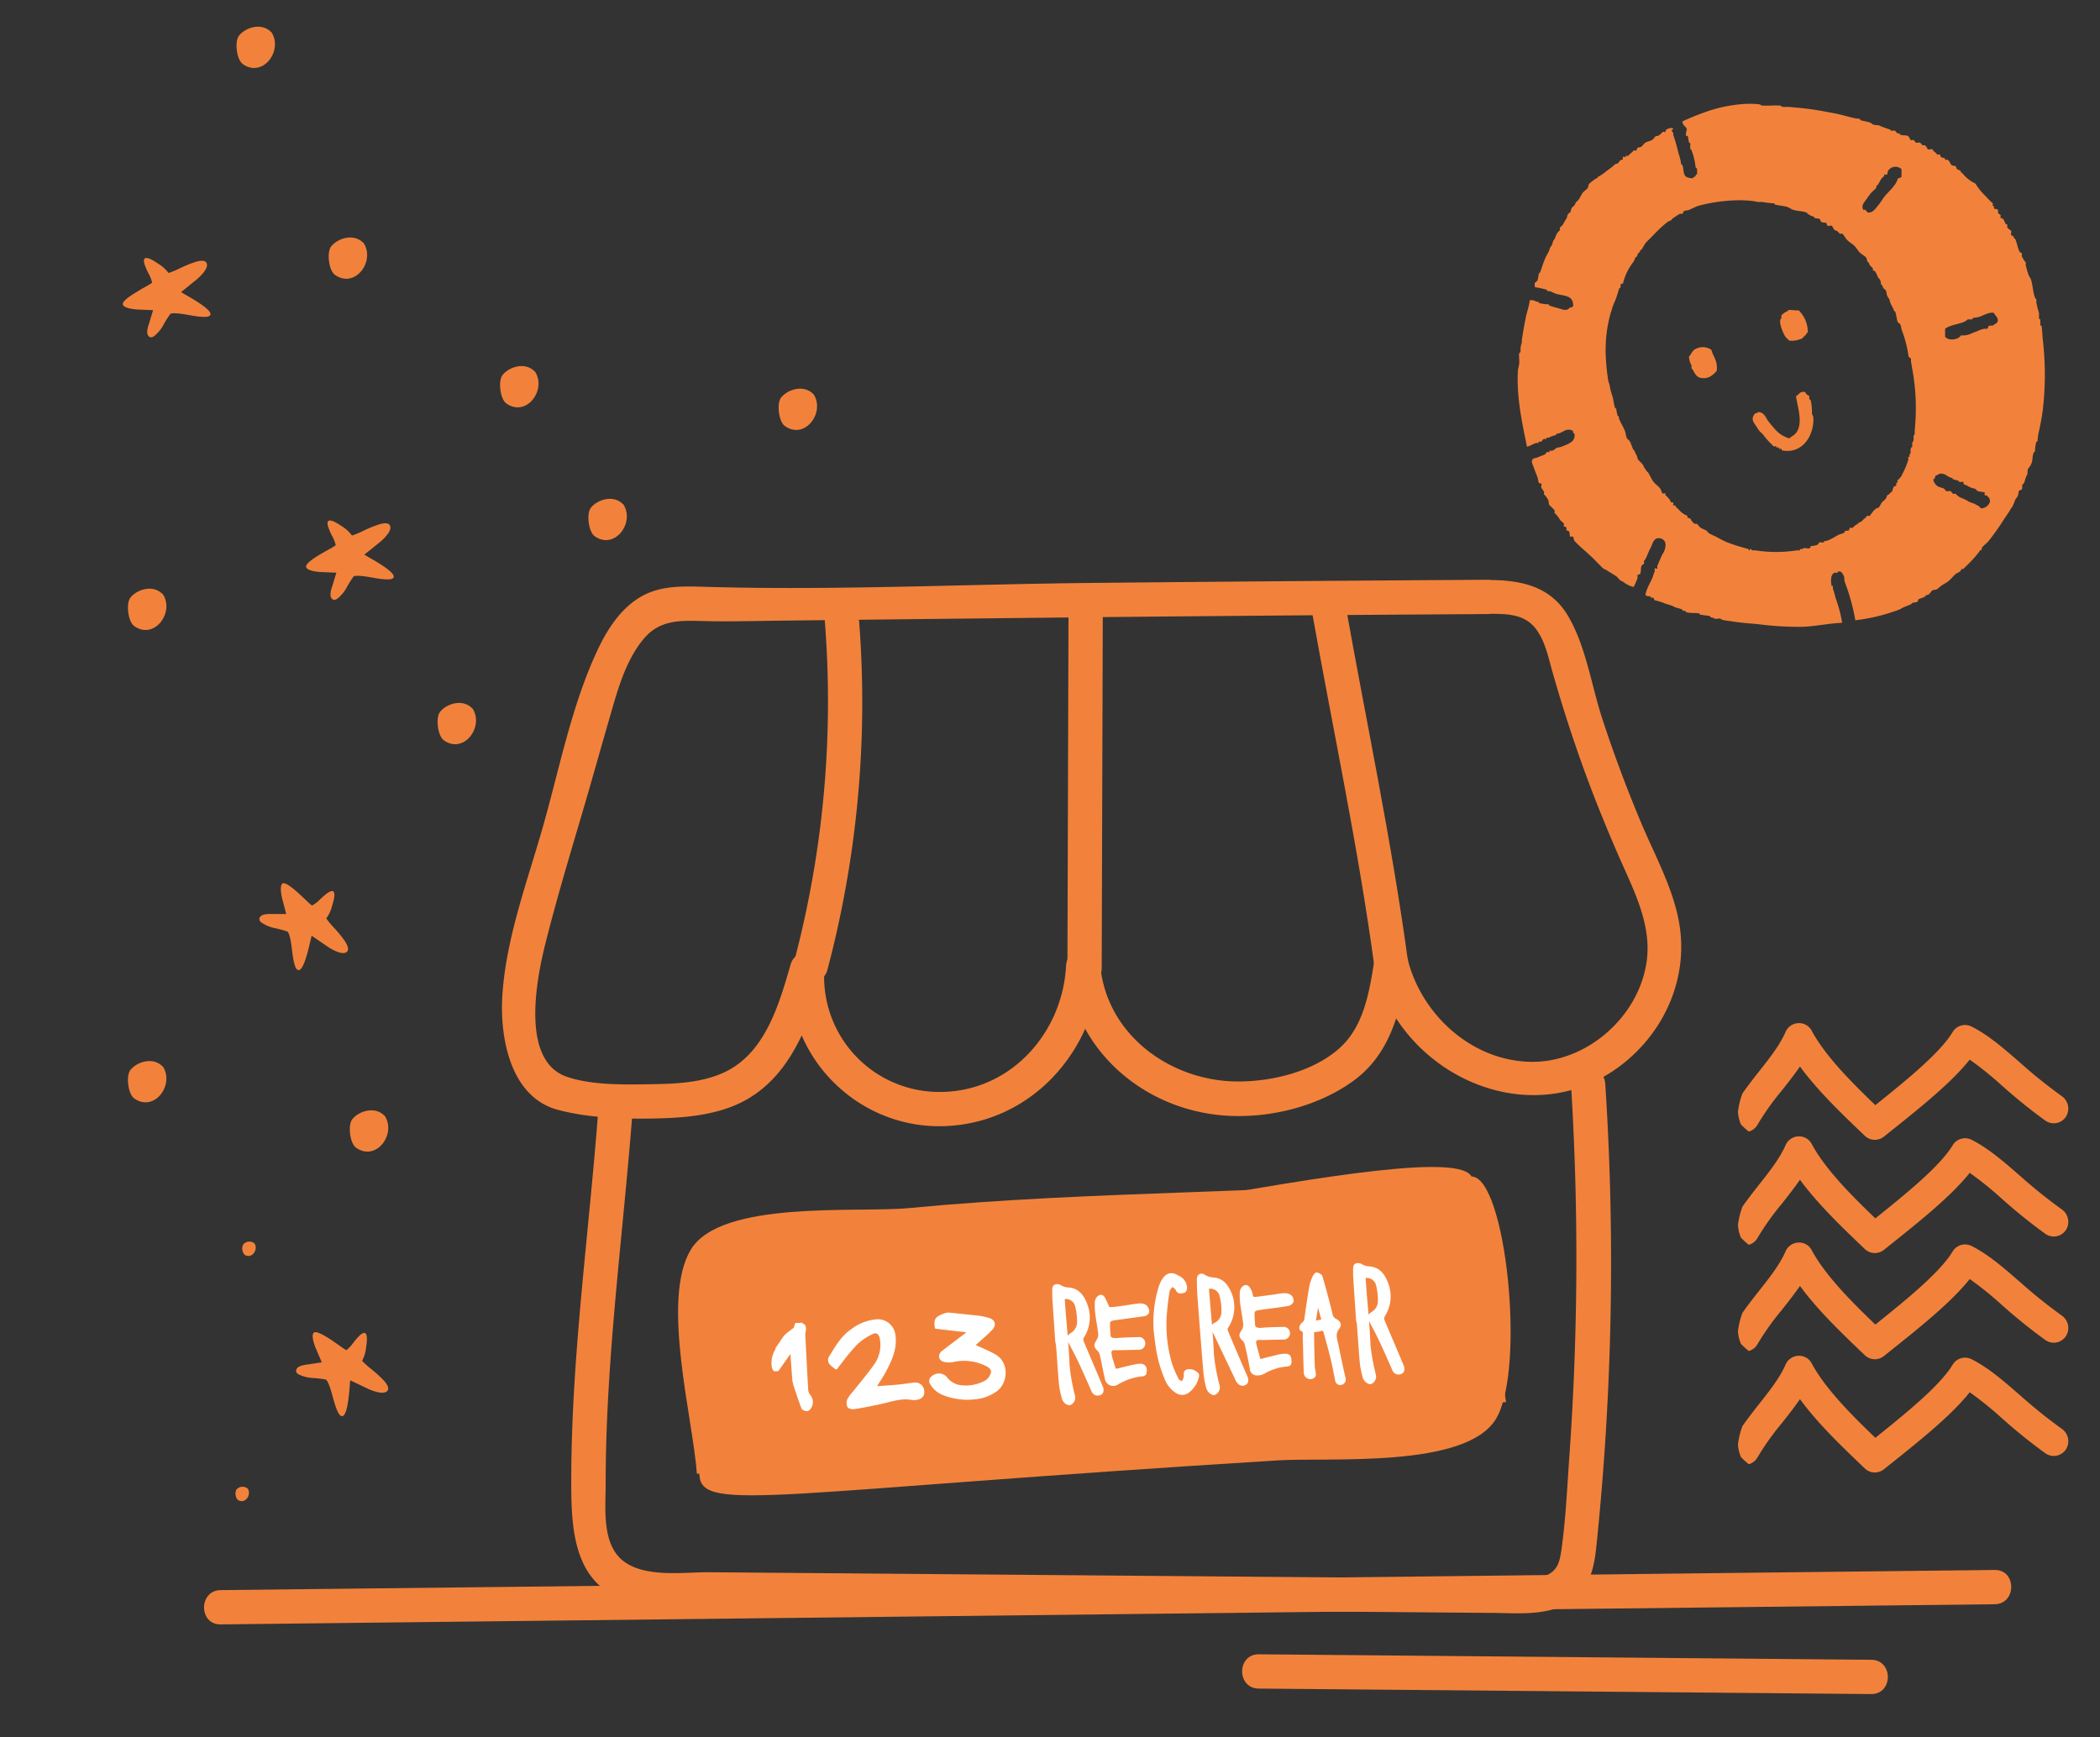 <svg xmlns="http://www.w3.org/2000/svg" viewBox="0 0 459.36 380"><rect x="0" y="0" width="459.36" height="380" fill="#333333" stroke="none"/><defs><style>.cls-1{isolation:isolate;}.cls-2,.cls-4,.cls-5{fill:#f2823b;}.cls-3{fill:#fff;stroke:#fff;stroke-linecap:round;stroke-linejoin:round;stroke-width:0.5px;}.cls-4{mix-blend-mode:multiply;}.cls-5{fill-rule:evenodd;}</style></defs><title>123 RECREAR Website 020519</title><g class="cls-1"><g id="Capa_1" data-name="Capa 1"><path class="cls-2" d="M152.44,322.4l177-15.69-7.6-49.35c-40.77,3.87-82.26,3-123,6.92-11.34,1.08-41.2-1.84-47.75,9.12S151.57,310.27,152.44,322.4Z"/><path class="cls-2" d="M321.87,257.37c-5.19-9.83-113.46,18-172.47,23.23,2.77,18,.84,24.28,3.62,42.3.67,8,17.15,3.33,126.49-3.43,11.37-.7,41.2,1.84,47.75-9.12S329.35,257.37,321.87,257.37Z"/><path class="cls-3" d="M207.37,287.37c2.32.24,4.64.47,7,.74a12.9,12.9,0,0,1,1.85.43c1.16.32,1.52,1.23.69,2.14-1.06,1.15-2.29,2.14-3.45,3.2l-.48.44c.94.42,1.79.78,2.61,1.17.66.31,1.33.62,2,1,3.05,1.76,2.52,6,.38,7.61a9.3,9.3,0,0,1-4.62,1.75,14.12,14.12,0,0,1-6.89-.86,5.28,5.28,0,0,1-2.73-2.26,1,1,0,0,1,.26-1.48,2.08,2.08,0,0,1,2.9.1,4.68,4.68,0,0,0,3.36,1.93,9,9,0,0,0,5.5-1.13,3.27,3.27,0,0,0,1.24-1.76c.23-.9-.54-1.5-1.28-1.82a10.91,10.91,0,0,0-7-.91,4.49,4.49,0,0,1-2.24,0c-1-.29-1.06-1.3-.25-1.94,1.61-1.25,3.24-2.47,4.86-3.71.25-.19.5-.4.9-.74l-7.24-.84c-.27-1.81,0-2.21,2.09-2.95Z"/><path class="cls-3" d="M174.93,289.64c1.2.74.92,2,1,3.07.21,3.83.39,7.66.62,11.49a2.5,2.5,0,0,0,.53,1.16,2.19,2.19,0,0,1,.19,2.45c-.15.28-.46.62-.71.64s-.88-.17-1-.41c-.62-1.6-1.15-3.24-1.7-4.87-.12-.37-.19-.76-.29-1.14L173,294.2a8.46,8.46,0,0,1,.14-1c.31-1.19.64-2.37,1-3.55Z"/><path class="cls-3" d="M182.9,299.32a6.74,6.74,0,0,1-1.31-1.12,1.32,1.32,0,0,1-.12-1.16c1.38-2.2,2.62-4.53,4.86-6.05a10.23,10.23,0,0,1,5.42-2.13,3.6,3.6,0,0,1,3.86,3.17c.43,2.77-.63,5.2-1.85,7.56-.72,1.38-1.61,2.67-2.38,3.92,1.63-.11,3.31-.21,5-.36,1.2-.11,2.39-.33,3.59-.45a1.69,1.69,0,0,1,1.95,1.79c.06.86-.54,1.42-1.61,1.52a3,3,0,0,1-.8,0c-2.58-.48-4.94.52-7.38,1-1.76.37-3.53.74-5.31,1-.4.07-1.09-.08-1.23-.35a1.9,1.9,0,0,1,0-1.5,9.29,9.29,0,0,1,1.26-1.67c1.56-2,3.23-3.93,4.66-6a7.51,7.51,0,0,0,1.19-5.66c-.2-1.14-.9-1.71-1.9-1.23a13.5,13.5,0,0,0-3.44,2.3,44.34,44.34,0,0,0-3.35,4Z"/><path class="cls-3" d="M169.4,299.71a5.49,5.49,0,0,0,.72,0l4.69-6.68c.63-.9,1.61-1.69,1.12-3l-.67-.45c-1,.73-2,1.46-2.95,2.2a8.47,8.47,0,0,0-.7.67l-1.7,2.5a2,2,0,0,1-.19.55,5.36,5.36,0,0,0-.65,3.46A1.51,1.51,0,0,0,169.4,299.71Z"/><path class="cls-3" d="M265.37,304.93a2,2,0,0,1-1.3-1.5,19.16,19.16,0,0,1-.56-2.94q-.72-8.62-1.35-17.24c-.08-1.13-.08-2.26-.11-3.39,0-.83.63-1.27,1.32-.81a4.36,4.36,0,0,0,2.24.67,3.72,3.72,0,0,1,2.76,1.77,7.89,7.89,0,0,1,.1,8.77c-.35.49-.11.83,0,1.2q2,4.78,4.08,9.55c.42,1,.32,1.54-.35,1.81s-1.35-.2-1.71-1c-1.57-3.34-3.16-6.67-4.75-10a6.3,6.3,0,0,1-.44-1,.92.92,0,0,1,.5-1.22,2.85,2.85,0,0,0,1.62-2.61,12,12,0,0,0-.38-3.43,2.33,2.33,0,0,0-2.83-1.84c0,.68.09,1.37.14,2.05.32,4.16.78,8.31.93,12.47A43.47,43.47,0,0,0,266.5,303a1.55,1.55,0,0,1-.82,1.91Z"/><path class="cls-3" d="M230.42,283.68c0-.51,0-1,0-1.53,0-.31.11-.77.31-.86a1.25,1.25,0,0,1,1.06,0,4.14,4.14,0,0,0,2.1.62c2,.21,3,1.65,3.66,3.34a7.82,7.82,0,0,1-.73,7.3,1.44,1.44,0,0,0,.06,1.11c1.38,3.31,2.82,6.6,4.19,9.92a1.36,1.36,0,0,1-.08,1.1,1.2,1.2,0,0,1-2-.42c-.92-2.09-1.83-4.18-2.8-6.25-.68-1.46-1.47-2.88-2.19-4.32-.57-1.16-.49-1.32.56-2a3,3,0,0,0,1.29-2.44,13.51,13.51,0,0,0-.39-3.43,2.33,2.33,0,0,0-2.82-1.84c.06.81.11,1.63.17,2.44.31,4.05.75,8.1.89,12.16a43.1,43.1,0,0,0,1.17,6.65,1.55,1.55,0,0,1-.82,1.91l-.31,0a1.9,1.9,0,0,1-1.26-1.42,18.79,18.79,0,0,1-.58-2.85c-.25-2.73-.41-5.47-.62-8.21,0-.43-.14-.85-.21-1.28Z"/><path class="cls-3" d="M296.23,279.07c0-.51,0-1,0-1.53,0-.31.11-.77.31-.86a1.25,1.25,0,0,1,1.06,0,4.14,4.14,0,0,0,2.1.62c2,.21,3,1.65,3.66,3.34a7.82,7.82,0,0,1-.73,7.3,1.44,1.44,0,0,0,.06,1.11c1.38,3.31,2.82,6.6,4.19,9.92a1.36,1.36,0,0,1-.08,1.1,1.2,1.2,0,0,1-2-.42c-.92-2.09-1.83-4.18-2.8-6.25-.68-1.46-1.47-2.88-2.19-4.32-.57-1.16-.49-1.32.56-2a3,3,0,0,0,1.29-2.44,13.51,13.51,0,0,0-.39-3.43,2.33,2.33,0,0,0-2.82-1.84c.06.81.11,1.63.17,2.44.31,4.05.75,8.1.89,12.16a43.1,43.1,0,0,0,1.17,6.65,1.55,1.55,0,0,1-.82,1.91l-.31,0a1.9,1.9,0,0,1-1.26-1.42,18.79,18.79,0,0,1-.58-2.85c-.25-2.73-.41-5.47-.62-8.21,0-.43-.14-.85-.21-1.28Z"/><path class="cls-3" d="M287.2,291.2c0,2.5.07,5,.14,7.47,0,.66.21,1.32.26,2a.73.73,0,0,1-.3.57,1.19,1.19,0,0,1-1.86-1c-.11-2.62-.14-5.24-.23-7.87,0-.52.23-1.12-.52-1.45-.39-.17-.24-1,.29-1.39a1.51,1.51,0,0,0,.62-1.22c.33-2.33.66-4.67,1.07-7a9.21,9.21,0,0,1,.75-2.09c.12-.26.48-.65.62-.61.39.11.94.35,1,.66.78,2.68,1.5,5.38,2.17,8.09a1.67,1.67,0,0,0,.84,1.32c1.06.56,1.26,1.12.59,2-.88,1.21-.36,2.36-.12,3.52.49,2.44,1,4.87,1.57,7.31a.94.94,0,0,1-.79,1.21.86.86,0,0,1-1-.78c-.32-1.59-.6-3.18-1-4.76-.46-1.92-1-3.82-1.52-5.72a.64.64,0,0,0-.9-.54C288.39,291.09,287.88,291.12,287.2,291.2Zm1.19-5.77h-.23l-.61,3.78,1.79-.38Z"/><path class="cls-3" d="M275.52,297.6l4-1a8,8,0,0,1,1.14-.19c1.26-.12,1.56.19,1.6,1.43,0,.58-.15.79-.76.85a11.7,11.7,0,0,0-5,1.57,2.83,2.83,0,0,1-1.58.37,1.26,1.26,0,0,1-1.28-1.18c-.29-1.8-.7-3.58-1.11-5.36a2,2,0,0,0-.52-.95c-.81-.76-.82-1.11-.22-2a2.49,2.49,0,0,0,.41-1.49c-.16-1.56-.49-3.1-.69-4.65a14.91,14.91,0,0,1-.06-2.38,1.54,1.54,0,0,1,.34-.83c.45-.57,1-.57,1.38,0a3.4,3.4,0,0,1,.6,1.39c.08.7.41.85,1,.77l3.6-.47c.84-.11,1.68-.3,2.52-.33a2.21,2.21,0,0,1,1.36.35,1.43,1.43,0,0,1,.47,1.16,1.3,1.3,0,0,1-.9.77c-1.62.29-3.26.47-4.89.7a20.87,20.87,0,0,0-2.21.35.89.89,0,0,0-.54.64,28.36,28.36,0,0,0,.13,2.85c.05.62.81.83,1.67.75,1.68-.15,3.36-.18,5-.2a1.15,1.15,0,0,1-.27,2.28c-1.34,0-2.68.05-4,.08-.39,0-.77,0-1.16,0-.86,0-1.11.24-1,1.08C274.83,295.2,275.2,296.36,275.52,297.6Z"/><path class="cls-3" d="M242.49,286.2c.59,0,1.36-.06,2.11-.16,1.48-.19,2.95-.46,4.43-.63a2.45,2.45,0,0,1,1.47.23,1.68,1.68,0,0,1,.64,1.18c0,.55-.48.81-1,.88l-4.74.65c-.76.11-1.54.18-2.28.36a.9.9,0,0,0-.56.63,27.88,27.88,0,0,0,.14,2.93c.05.57.83.76,1.64.69,1.68-.14,3.36-.18,5-.21a1.15,1.15,0,0,1-.25,2.28c-1.31,0-2.62.06-3.94.08-.41,0-.82,0-1.24,0-.89,0-1.13.25-1,1.15s.56,2,.84,3c.12.43.36.45.76.35,1.47-.36,2.94-.76,4.43-1,1.34-.22,1.93.55,1.57,1.86a.67.67,0,0,1-.48.35,13,13,0,0,0-5.58,1.82,1.61,1.61,0,0,1-2.52-1.06c-.4-1.75-.72-3.52-1.12-5.28a2.16,2.16,0,0,0-.57-1c-.76-.74-.76-1.09-.18-2a2.49,2.49,0,0,0,.42-1.49c-.15-1.51-.48-3-.66-4.5a16.24,16.24,0,0,1-.08-2.53,1.59,1.59,0,0,1,.39-.89c.45-.53,1-.53,1.32.06A19.43,19.43,0,0,1,242.49,286.2Z"/><path class="cls-3" d="M252.59,290.91a26.38,26.38,0,0,1,1.09-9.29,7.27,7.27,0,0,1,.65-1.48c.85-1.47,1.89-1.76,3.35-.87a2.83,2.83,0,0,1,1.73,2.37c0,.5-.12.92-.69,1s-1,.16-1.27-.48c-.19-.4-.65-.66-1-1-.29.42-.78.81-.85,1.26a54.67,54.67,0,0,0-.66,5.8,30.15,30.15,0,0,0,1.15,10,22.47,22.47,0,0,0,1.53,3.59c.16.31.67.45,1,.67a4.36,4.36,0,0,0,.57-1.26c.06-.59-.24-1.26.68-1.44a2.35,2.35,0,0,1,2.15.9.75.75,0,0,1,0,.43,5.71,5.71,0,0,1-2.09,3.32,2.16,2.16,0,0,1-2.59.07,6.09,6.09,0,0,1-2.42-3.1,28,28,0,0,1-1.92-7.19C252.83,293.12,252.72,292,252.59,290.91Z"/><path class="cls-2" d="M451,312.56a110.76,110.76,0,0,1-9-7.22c-3.62-3.15-7-6.12-10.73-8a3.17,3.17,0,0,0-4.15,1.21c-2.79,4.63-10.47,10.8-16.08,15.32l-.82.66c-5.06-4.86-10.9-10.67-13.91-16.25a3.11,3.11,0,0,0-2.95-1.69,3.2,3.2,0,0,0-2.79,1.94c-1.25,2.88-3.5,5.73-5.88,8.74-1.19,1.51-2.39,3.06-3.52,4.66a16.35,16.35,0,0,0-1,4.06,8.14,8.14,0,0,0,.66,2.78,18.87,18.87,0,0,0,1.71,1.54,3.18,3.18,0,0,0,1.91-1.51,57.06,57.06,0,0,1,5.28-7.43c1.36-1.72,2.74-3.47,4-5.29,3.87,5.28,9.08,10.27,13.46,14.46l.72.69a3.16,3.16,0,0,0,4.21.16l3-2.39c5.36-4.31,11.83-9.52,15.74-14.43a75.41,75.41,0,0,1,7.09,5.72,117.72,117.72,0,0,0,9.48,7.64,3.19,3.19,0,0,0,4.46-.84A3.32,3.32,0,0,0,451,312.56Z"/><path class="cls-2" d="M451,287.79a110.76,110.76,0,0,1-9-7.22c-3.62-3.15-7-6.12-10.73-8a3.17,3.17,0,0,0-4.15,1.21c-2.79,4.63-10.47,10.8-16.08,15.32l-.82.66c-5.06-4.86-10.9-10.67-13.91-16.25a3.11,3.11,0,0,0-2.95-1.69,3.2,3.2,0,0,0-2.79,1.94c-1.25,2.88-3.5,5.73-5.88,8.74-1.19,1.51-2.39,3.06-3.52,4.66a16.35,16.35,0,0,0-1,4.06,8.14,8.14,0,0,0,.66,2.78,18.87,18.87,0,0,0,1.71,1.54,3.18,3.18,0,0,0,1.91-1.51,57.06,57.06,0,0,1,5.28-7.43c1.36-1.72,2.74-3.47,4-5.29,3.87,5.28,9.08,10.27,13.46,14.46l.72.69a3.16,3.16,0,0,0,4.21.16l3-2.39c5.36-4.31,11.83-9.52,15.74-14.43a75.41,75.41,0,0,1,7.09,5.72,117.72,117.72,0,0,0,9.48,7.64,3.19,3.19,0,0,0,4.46-.84A3.32,3.32,0,0,0,451,287.79Z"/><path class="cls-2" d="M451,264.56a110.76,110.76,0,0,1-9-7.22c-3.62-3.15-7-6.12-10.73-8a3.17,3.17,0,0,0-4.15,1.21c-2.79,4.63-10.47,10.8-16.08,15.32l-.82.66c-5.06-4.86-10.9-10.67-13.91-16.25a3.11,3.11,0,0,0-2.95-1.69,3.2,3.2,0,0,0-2.79,1.94c-1.25,2.88-3.5,5.73-5.88,8.74-1.19,1.51-2.39,3.06-3.52,4.66a16.35,16.35,0,0,0-1,4.06,8.14,8.14,0,0,0,.66,2.78,18.87,18.87,0,0,0,1.71,1.54,3.18,3.18,0,0,0,1.91-1.51,57.06,57.06,0,0,1,5.28-7.43c1.36-1.72,2.74-3.47,4-5.29,3.87,5.28,9.08,10.27,13.46,14.46l.72.69a3.16,3.16,0,0,0,4.21.16l3-2.39c5.36-4.31,11.83-9.52,15.74-14.43a75.41,75.41,0,0,1,7.09,5.72,117.72,117.72,0,0,0,9.48,7.64,3.19,3.19,0,0,0,4.46-.84A3.32,3.32,0,0,0,451,264.56Z"/><path class="cls-2" d="M451,239.79a110.76,110.76,0,0,1-9-7.22c-3.62-3.15-7-6.12-10.73-8a3.17,3.17,0,0,0-4.15,1.21c-2.79,4.63-10.47,10.8-16.08,15.32l-.82.66c-5.06-4.86-10.9-10.67-13.91-16.25a3.11,3.11,0,0,0-2.95-1.69,3.2,3.2,0,0,0-2.79,1.94c-1.25,2.88-3.5,5.73-5.88,8.74-1.19,1.51-2.39,3.06-3.52,4.66a16.35,16.35,0,0,0-1,4.06,8.14,8.14,0,0,0,.66,2.78,18.87,18.87,0,0,0,1.71,1.54,3.18,3.18,0,0,0,1.91-1.51,57.06,57.06,0,0,1,5.28-7.43c1.36-1.72,2.74-3.47,4-5.29,3.87,5.28,9.08,10.27,13.46,14.46l.72.69a3.16,3.16,0,0,0,4.21.16l3-2.39c5.36-4.31,11.83-9.52,15.74-14.43a75.41,75.41,0,0,1,7.09,5.72,117.72,117.72,0,0,0,9.48,7.64,3.19,3.19,0,0,0,4.46-.84A3.32,3.32,0,0,0,451,239.79Z"/><path class="cls-2" d="M130.89,242.58c-2,26.76-5.81,53.36-5.93,80.24-.05,11.17.1,24.25,13.13,27.61,6.36,1.64,13.4,1,19.9,1l24,.2,95.86.8,47.93.4c5.22,0,11,.67,15.94-1.49,5.38-2.36,6.83-7.14,7.42-12.58a600.13,600.13,0,0,0,2-101.65c-.3-4.79-7.8-4.83-7.5,0a614.62,614.62,0,0,1-.35,81.45c-.48,6.71-.78,13.54-1.7,20.2-.44,3.18-.94,5.23-4.3,6.2-2.94.85-6.56.42-9.57.39L283.81,345l-85.88-.71L155,343.94c-5.37,0-13.18,1.11-18-2-5.48-3.47-4.52-11.68-4.52-17.28,0-27.52,3.86-54.74,5.93-82.13.36-4.81-7.14-4.79-7.5,0Z"/><path class="cls-2" d="M325.53,134.28c4,0,8-.06,10.55,3.45,1.89,2.57,2.58,5.94,3.44,9q3.17,11.2,7.15,22.14c2.46,6.71,5.17,13.33,8.06,19.87,3,6.72,6.48,13.83,5.49,21.39-1.6,12.24-13.19,22.47-25.58,22.15-12.81-.32-23.71-10.35-26.73-22.46-.85-3.4-6.62-3.75-7.23,0-1.11,6.84-2.22,14.6-7.67,19.47-5.81,5.2-14.93,7.37-22.55,7.29-14.5-.16-28.35-10.22-29.77-25.27-.45-4.76-7.24-4.89-7.5,0-.77,14.53-11.89,27.16-26.86,27.55a25.19,25.19,0,0,1-26-26.92c.27-4.31-6.22-5-7.37-1-2.54,8.76-5.55,19.45-14.53,23.64-4.92,2.3-10.62,2.52-16,2.6-5.76.09-12.9.26-18.42-1.62-10.23-3.49-6.63-21.46-4.7-29.17,2.8-11.21,6.25-22.28,9.46-33.38,1.54-5.35,3.05-10.72,4.6-16.07,1.72-5.94,3.48-12.62,7.62-17.4,3.35-3.87,7.69-3.83,12.44-3.69,5.57.16,11.14,0,16.71-.07q36.34-.42,72.68-.8,41.32-.4,82.64-.65c4.82,0,4.83-7.53,0-7.5q-43.31.26-86.62.69c-28.16.28-56.54,1.68-84.68.85-4.35-.13-9-.29-13,1.66-4.9,2.37-8.11,7.23-10.37,12-5.81,12.29-8.47,26.46-12.22,39.49-3.39,11.77-7.89,23.91-8.68,36.21-.6,9.35,1.77,22.32,12.19,25.07,6.49,1.71,13.75,2,20.41,1.89,6.46-.1,13.42-.56,19.33-3.37,11-5.25,15.23-17.45,18.4-28.38l-7.37-1c-1.18,19,14.55,34.91,33.45,34.42,19.18-.5,33.37-16.39,34.36-35h-7.5c1.75,18.52,17.33,31.79,35.59,32.73,9.42.48,19.82-2.14,27.46-7.77,7.93-5.85,10.16-15.23,11.66-24.45h-7.23c5.92,23.73,35,36.72,54.86,20.44,9.12-7.47,13.92-19.14,11.73-30.81-1.39-7.42-5.18-14.27-8.1-21.17q-4.8-11.35-8.63-23.07c-2.39-7.29-3.56-15.78-7.46-22.45s-10.46-7.93-17.55-7.93C320.71,126.78,320.7,134.28,325.53,134.28Z"/><path class="cls-2" d="M286.87,133.18c4.64,26.19,10.26,52.21,13.81,78.59.56,4.14,7.93,3.2,7.37-1-3.59-26.71-9.24-53.06-13.94-79.58-.84-4.74-8.07-2.73-7.23,2Z"/><path class="cls-2" d="M233.73,133.27l-.24,78.53c0,4.83,7.49,4.83,7.5,0l.24-78.53c0-4.83-7.49-4.83-7.5,0Z"/><path class="cls-2" d="M180.44,136.12a222.14,222.14,0,0,1-6.67,74c-1.23,4.67,6,6.66,7.23,2a228.58,228.58,0,0,0,6.94-76c-.37-4.78-7.87-4.82-7.5,0Z"/><path class="cls-2" d="M48.26,355.35l299.38-3.41,88.68-1c4.82-.05,4.84-7.56,0-7.5l-299.38,3.41-88.68,1c-4.82.05-4.84,7.56,0,7.5Z"/><path class="cls-4" d="M69.81,121.4l1.35-.78,1.38-.77a8.69,8.69,0,0,0,.9-.58,7.81,7.81,0,0,0-.78-2,14.61,14.61,0,0,1-.87-2c-.22-.73-.19-1.17.08-1.33q.63-.37,2.74,1.08A8.12,8.12,0,0,1,77,117.15a19,19,0,0,0,2.58-1.08A27,27,0,0,1,83,114.69q1.84-.51,2.26.2.67,1.15-1.93,3.52l-3.63,2.92q.84.52,1.29.76,4.26,2.43,5,3.62c.23.39.18.68-.14.86q-.78.45-4.31-.2t-4.19-.27a24.11,24.11,0,0,0-1.42,2.23,8.09,8.09,0,0,1-2.2,2.69q-.84.49-1.27-.24t.26-2.66q.42-1.41.86-2.84L70,125.13q-2.6-.22-3-1T69.81,121.4Z"/><path class="cls-4" d="M29.68,64,31,63.19l1.38-.77a8.69,8.69,0,0,0,.9-.58,7.81,7.81,0,0,0-.78-2,14.61,14.61,0,0,1-.87-2c-.22-.73-.19-1.17.08-1.33q.63-.37,2.74,1.08a8.12,8.12,0,0,1,2.42,2.13,19,19,0,0,0,2.58-1.08,27,27,0,0,1,3.43-1.38q1.84-.51,2.26.2.67,1.15-1.93,3.52L39.61,63.9q.84.52,1.29.76,4.26,2.43,5,3.62c.23.39.18.68-.14.86q-.78.45-4.31-.2t-4.19-.27a24.11,24.11,0,0,0-1.42,2.23,8.09,8.09,0,0,1-2.2,2.69q-.84.49-1.27-.24t.26-2.66q.42-1.41.86-2.84L29.9,67.7q-2.6-.22-3-1T29.68,64Z"/><path class="cls-4" d="M65.15,195.26l1.14,1.06,1.15,1.09a8.69,8.69,0,0,0,.82.69A7.81,7.81,0,0,0,70,196.76a14.61,14.61,0,0,1,1.64-1.41q1-.63,1.29-.32.53.5-.23,2.94a8.12,8.12,0,0,1-1.33,2.94,19,19,0,0,0,1.79,2.15,27,27,0,0,1,2.32,2.87q1,1.61.47,2.21-.9,1-3.93-.82l-3.85-2.62q-.25,1-.35,1.45-1.08,4.79-2,5.79c-.31.33-.6.37-.87.11q-.66-.61-1.07-4.18t-1-4.08a24.11,24.11,0,0,0-2.55-.71,8.09,8.09,0,0,1-3.21-1.32q-.71-.66-.14-1.28t2.62-.53h3q-.43-1.72-.89-3.42-.55-2.55,0-3.19T65.15,195.26Z"/><path class="cls-2" d="M72.28,293l1.29.88,1.29.91a8.86,8.86,0,0,0,.91.57,7.87,7.87,0,0,0,1.49-1.58,14.59,14.59,0,0,1,1.41-1.63q.85-.76,1.23-.5.6.41.2,2.94a8.12,8.12,0,0,1-.89,3.1,18.84,18.84,0,0,0,2.08,1.87,27,27,0,0,1,2.72,2.5q1.25,1.44.79,2.12-.75,1.09-4-.23l-4.19-2q-.11,1-.13,1.49-.37,4.89-1.15,6-.38.56-.84.24-.74-.51-1.67-4t-1.55-3.9a24.24,24.24,0,0,0-2.63-.32,8.08,8.08,0,0,1-3.37-.83q-.8-.55-.33-1.25t2.51-.91l2.93-.45q-.68-1.64-1.38-3.25-.92-2.44-.43-3.16T72.28,293Z"/><path class="cls-2" d="M35.6,233.27c2.67,4-1.86,10.17-6.27,7-1.34-1-1.79-4.93-.82-6.18,1.38-1.79,4.95-3,7.09-.77"/><path class="cls-2" d="M59.35,7c2.67,4-1.85,10.17-6.27,7-1.34-1-1.79-4.93-.82-6.18,1.39-1.79,4.95-3,7.09-.77"/><path class="cls-2" d="M79.51,53.11c2.67,4-1.85,10.17-6.27,7-1.34-1-1.79-4.93-.82-6.18,1.38-1.79,4.95-3,7.09-.77"/><path class="cls-2" d="M55.66,272c.94,1.4-.65,3.57-2.2,2.45a2.11,2.11,0,0,1-.29-2.17,1.74,1.74,0,0,1,2.49-.27"/><path class="cls-2" d="M54.18,325.63c.94,1.4-.65,3.57-2.2,2.45a2.11,2.11,0,0,1-.29-2.17,1.74,1.74,0,0,1,2.49-.27"/><path class="cls-2" d="M84.13,244.05c2.67,4-1.85,10.17-6.27,7-1.34-1-1.79-4.93-.82-6.18,1.38-1.79,4.95-3,7.09-.77"/><path class="cls-5" d="M393.43,67.87c-.82.14-1.64-.2-2.31,0-.09,0,0,.27-.3.28a3.21,3.21,0,0,0-1.16.87c-.07.11.1.5,0,.58-.52.43-.22,1.7.3,2.89a6.06,6.06,0,0,0,.57,1.15,9,9,0,0,0,.87.87,5,5,0,0,0,2.31-.29c.62-.12.64-.39,1.16-.87.31-.07.19-.58.57-.58A6.61,6.61,0,0,0,393.43,67.87Z"/><path class="cls-5" d="M369.45,78a4.7,4.7,0,0,0,.58,2c0,.11-.09.52,0,.59.41.34.81,1.74,1.73,2,1.52.47,2.7-.23,3.75-1.45.29-2.21-.77-3.08-1.16-4.62a3.34,3.34,0,0,0-3.75,0C370,77,369.94,77.56,369.45,78Z"/><path class="cls-5" d="M392.85,86.65c.39,2.54,1.64,6.06,0,8.09-.45.55-.91.67-1.44,1.16a6.38,6.38,0,0,1-2.6-1.45,21,21,0,0,1-2-2.31c-.56-.64-.8-2-2.31-2,0,.28-.35.22-.58.29-1,1.23-.41,1.83.29,2.89.2.3.36.58.58.87s.67.64.87.87a16,16,0,0,0,1.73,2c.19.14.41.46.59.57s.49-.09.57,0,0,.27,0,.29.51-.09.58,0,0,.27,0,.29.51-.09.57,0,0,.29,0,.29c4,.87,6.64-2.35,6.94-6.06a5.68,5.68,0,0,0,0-1.16c-.06-.45-.26-.51-.29-.87a11.92,11.92,0,0,0-.28-2.89s-.24-.1-.3-.29.06-.41,0-.58c0,0-.87-.44-.86-.87C393.61,85.49,393.54,86.38,392.85,86.65Z"/><path class="cls-5" d="M373.79,24.25a31.55,31.55,0,0,1,6.93-1.44,19.8,19.8,0,0,1,4,0c.38,0,.4.26.87.29,1.32.07,2.47-.09,3.75,0,.3,0,.34.23.59.28a7.55,7.55,0,0,0,1.16,0c2,.16,3.54.3,5.48.58,1.66.24,3.59.62,4.91.87,1.74.32,3.85,1.09,5.2,1.15.28,0,.18.26.28.3,1,.33,2.19.36,2.6.86.2.24,1.27.24,1.45.29a18.57,18.57,0,0,0,2.31.87c.31,0,.16.24.29.29s.61-.08.87,0c.11,0,.43.51.57.58a1.06,1.06,0,0,0,.29,0c.29,0,.19.25.3.28.78.26,1.15.06,1.73.3.16.06.45.72.58.87s.47-.05.58,0c.31.14.35.46.58.58s.62-.1.86,0,.37.47.59.57c.05,0,.22,0,.28,0,.59,0,.6.7.87.87s.64-.09.87,0,.41.47.57.58a1.73,1.73,0,0,1,.58.58c.08.09.47-.07.58,0s.15.47.29.57.65.14.87.3c0,0,0,.24,0,.29s.47-.07.58,0c.42.29.62,1,.86,1.16s.64.1.87.28.15.45.28.58.86.28.87.58.13.13.28.28a8.08,8.08,0,0,0,2.89,2.31A13.51,13.51,0,0,0,434.44,43a11.05,11.05,0,0,0,1.45,1.45c.09.07-.07.47,0,.57s.25,0,.28,0-.07.47,0,.58.63.1.87.29c.07.06,0,.47,0,.58.14.36.3.35.57.57.1.08-.08.48,0,.59s.47.13.58.29c.22.32.36.75.58,1.15,0,0,.25,0,.29,0s0,.47,0,.58c.22.54.75.62.86.86s-.12.65,0,.87.56.2.59.57.22.14.28.29c.38.76.51,1.77.87,2.6.15.36.3.36.58.57.09.07,0,.48,0,.59a7,7,0,0,0,.87,1.44c.07.06,0,.48,0,.58.18.66.35,1.35.58,2,.14.44.45.78.58,1.16.43,1.29.49,3.79,1.16,4.33.05,0,0,.49,0,.58a16.26,16.26,0,0,0,.57,2.31,8.52,8.52,0,0,1,0,1.16c0,.23.28.26.29.29a9.93,9.93,0,0,1,0,1.16c0,.22.29.27.29.29.16,1.08.16,2.12.29,3.18a66.64,66.64,0,0,1,0,15c-.19,1.64-.54,3.33-.87,4.91a10.29,10.29,0,0,0-.29,2c0,.26-.28.23-.28.29a8.67,8.67,0,0,0-.3,2c0,.28-.27.22-.29.3a7.61,7.61,0,0,0-.29,1.74,3.34,3.34,0,0,1-.86,1.73c-.26.26-.1,1.14-.29,1.45-.46.72-.45,1.69-.87,2s0,.57-.29,1.16c0,.11-.51.16-.58.29-.2.41-.13.85-.29,1.16s-.4.52-.58.86a13.83,13.83,0,0,1-.58,1.45,4.86,4.86,0,0,0-.58.87c-.2.32-.37.55-.57.86s-.37.55-.59.87a55.37,55.37,0,0,1-3.46,4.91c-.42.52-1,.89-1.45,1.44-.16.21.07.56-.29.59s-.14.11-.29.29a26.9,26.9,0,0,1-2,2.31c-.46.46-1,1-1.45,1.44-.19.18-.56-.07-.57.29s-1,.72-1.16.87c-.49.42-1,1.06-1.45,1.45s-1.22.8-1.74,1.15-.75.84-1.45.87c-.86,0-.88,1.12-1.73,1.16-.34,0-.13.2-.29.29a10.29,10.29,0,0,1-1.44.58c-.11,0-.16.51-.29.58-.41.2-.75.12-1.16.29-.08,0-.09.21-.29.29-.57.22-1.74.69-2,.86a3.07,3.07,0,0,1-.59.3,40.94,40.94,0,0,1-9.53,2.31,44.83,44.83,0,0,0-2.31-8.38c-.15-.42,0-.95-.28-1.45s-.45-.92-1.16-.86c0,.33-.46.32-.87.29-.93.63-.7,2-.58,2.88,0,0,.27,0,.29,0s0,.48,0,.59a19,19,0,0,1,.58,2,30.75,30.75,0,0,1,1.45,5.48c-2.82.12-5.53.71-8.38.87a68.2,68.2,0,0,1-10.11-.58c-1.94-.16-3.68-.3-5.49-.58-1.09-.18-2.23-.21-2.6-.58-.14-.15-.94.05-1.16,0-.37-.09-.4-.26-.87-.29-.25,0-.22-.27-.29-.29-.9-.22-1.37-.14-1.73-.29a1.43,1.43,0,0,0-.29,0c-.25,0-.24-.28-.29-.29-1-.21-2,0-2.89-.29,0,0-.14-.22-.29-.29a1.43,1.43,0,0,0-.29,0c-.31,0-.16-.23-.29-.28-.88-.38-1.4-.37-1.73-.59-.66-.41-2-.64-2.31-.86a12.76,12.76,0,0,0-2-.58c-.05,0-.24-.52-.3-.58s-.47.05-.57,0,0-.26,0-.29-.48,0-.58,0a2.53,2.53,0,0,1-.58-.29c.24-1.56,1.47-3.26,1.73-4.33.09-.37.23-.61.3-.86s-.08-.45,0-.59.5.09.57,0-.05-.45,0-.57c.27-.59.94-2.27,1.16-2.6.73-1.1,1.18-3.12-.58-3.46-1.39-.27-1.66,1.37-2,2-.62,1.12-1,2.56-1.45,2.89-.09.07,0,.47,0,.57-.12.27-.51.41-.58.59-.22.57-.07,1.23-.29,1.73,0,.1-.51.18-.57.29s0,.43,0,.59a11.82,11.82,0,0,1-.87,2,5.84,5.84,0,0,1-2.31-1.15c-.2-.13-.38-.16-.58-.29s-.61-.69-.86-.87c-.7-.48-1.92-1.2-2.31-1.45a5.8,5.8,0,0,1-.58-.29c-.34-.26-.53-.57-.87-.86s-.94-1-1.44-1.45c-1.29-1.27-3-2.6-4-3.76-.18-.21-.13-.66-.29-.87s-.51.1-.58,0c-.24-.31-.11-.81-.29-1.16,0-.07-.5-.22-.58-.28s.07-.47,0-.58-.48-.21-.57-.29.07-.47,0-.58c-.26-.33-.6-.48-.87-.87a6,6,0,0,0-1.15-1.44c-.09-.08.07-.47,0-.58a15.68,15.68,0,0,0-1.16-1.16c-.21-.45-.07-.82-.28-1.16a3.78,3.78,0,0,0-.87-1.16c-.09-.07.06-.47,0-.57-.18-.35-.39-.53-.57-.87s.13-.66,0-.87-.45,0-.59-.29-.12-.72-.28-1.16c-.28-.74-.67-1.69-.87-2.31-.14-.43-.47-.95-.29-1.44s.81-.43,1.16-.58,1-.4,1.44-.58.35-.3.58-.58c.07-.09.47.05.58,0s0-.26,0-.3.48,0,.58,0a2,2,0,0,0,.87-.57c0-.05,1.13-.28,1.15-.29,1.31-.57,3.22-1,2.89-2.89-.23-.07-.34-.24-.29-.58-1.55-.86-2.35.52-3.46.58-.3,0-.17.24-.29.28-.82.31-1.23.31-1.45.59-.07.08-.47-.05-.58,0s0,.25,0,.28-.47,0-.58,0c-.35.18-.35.3-.57.58-.07.09-.48,0-.59,0s0,.26,0,.3-.47,0-.57,0c-.74.29-1.39.67-2,.86-1-5-2.3-10.65-2-16.46,0-.57.24-1.16.29-1.73.07-.79-.09-1.56,0-2.31a.54.54,0,0,0,.29-.29,3.4,3.4,0,0,0,0-.58,4.91,4.91,0,0,1,.29-1.44c0-.18,0-.39,0-.58.26-1.68.53-3.26.87-4.91.26-1.31.74-2.53.86-3.75a1.88,1.88,0,0,1,1.45.29,1.43,1.43,0,0,0,.29,0c.26,0,.21.27.28.29a8,8,0,0,0,2,.29c.27,0,.2.26.28.29.62.18,1.33.42,2,.58s1.67.7,2.31,0c.27-.31,1.07-.09.87-.87-.11-2.06-2.2-1.82-3.75-2.31-.68-.22-.93-.54-1.73-.59-.28,0-.2-.26-.3-.29a24.14,24.14,0,0,0-2.6-.57c.06-.27-.08-.6,0-.87,0-.11.53-.43.58-.58a7,7,0,0,0,.28-1.45c.07-.22.26-.21.29-.28.41-1.07.7-2.16,1.16-3.18.27-.61.8-1.43.87-1.73.2-.8.32-.64.58-1.16.16-.34.14-.61.29-.87a3.41,3.41,0,0,0,.58-1.16,3,3,0,0,1,.86-1.16c.09-.07-.05-.47,0-.57s.47-.4.59-.58c.28-.45.57-1,.86-1.44.18-.3.14-.63.29-.87s.45-.39.58-.57.11-.62.29-.87.4-.32.58-.58.18-.39.29-.57.4-.35.58-.59c.36-.47.56-1,.86-1.45s.79-.67,1.16-1.15c.19-.25.13-.64.29-.87A8.37,8.37,0,0,1,349.23,39c.32,0,.14-.2.28-.29a10.3,10.3,0,0,0,1.74-1.15c.39-.32.77-.58,1.16-.87s.91-.85,1.16-.87c.57,0,.66-.84,1.15-.86s.11-.35.29-.59.47.08.58,0,0-.24,0-.29.48.07.58,0,.34-.41.58-.57a2.42,2.42,0,0,0,.58-.58c.07-.1.47.07.58,0s.16-.46.29-.58.58-.09.86-.29.53-.63.87-.86,1-.31,1.44-.58.53-.66.87-.87c0,0,.22,0,.28,0,.36,0,1-.7,1.16-.87s.48.08.58,0,.12-.49.29-.58c.34-.17,1.49-.59,1.44,0-.86.19.28.62,0,1.15a34.62,34.62,0,0,1,1.16,4.05,12.33,12.33,0,0,1,.58,2.31c0,.28.26.2.29.3.35,1.15.11,2.07.87,2.59a3.13,3.13,0,0,0,1.45.29c0-.38.56-.26.57-.57s.26-.2.29-.29a4,4,0,0,0,0-1.16c0-.18-.29-.32-.29-.29a16.1,16.1,0,0,0-.57-2.89c-.08-.3-.28-.7-.29-.87s-.27-.2-.29-.29a5.13,5.13,0,0,1,0-1.15c0-.28-.26-.21-.29-.29-.14-.52-.14-.9-.29-1.45,0,0-.27,0-.29,0-.36-.3.28-1.51,0-1.73-.34-.44-.83-.71-.87-1.45A56.48,56.48,0,0,1,373.79,24.25Zm33.79,21.67c.79-.22.59.57,1.16.58,1,0,1.51-.88,2-1.45s1-1.41,1.44-2c1-1.26,2.33-2.23,2.89-3.76,0-.54,1-.2.87-.86V37a1.93,1.93,0,0,0-2.89.29c-.19.2-.09.67-.29.87s-.49-.1-.58,0,0,.23,0,.29-.44.39-.58.57c-.3.39-.49.89-.86,1.45-.11.16-.28,0-.3.29,0,.05,0,.25,0,.29-.31.41-.83.8-1.15,1.16a10.71,10.71,0,0,0-.87,1.16C407.74,44.37,407.07,44.87,407.58,45.92ZM355,62.09c-.74-.2-.38.5-.58.87-.08.15-.27,0-.29.29a24.42,24.42,0,0,1-.86,2.6,13.94,13.94,0,0,0-.58,1.44c-.21.83-.33,1-.58,2a29.73,29.73,0,0,0-.87,8.38,47.78,47.78,0,0,0,.58,5.77,6.09,6.09,0,0,1,.29.87,11.89,11.89,0,0,0,.58,2.31c.31,1.05.25,1.52.58,2.6,0,0,.24.1.29.29a9,9,0,0,0,.29,1.45c0,.1.27,0,.28.29a1.37,1.37,0,0,0,0,.28c.39,1.05,1.21,2.22,1.45,3.18a4.65,4.65,0,0,0,.29,1.16c.11.22.44.39.57.57.25.34.57,1.38.87,2,.05.12.22,0,.28.28.13.53.56,1,.59,1.45s.83,1,1.15,1.44c.13.19.16.37.29.58s.37.55.58.87c.1.16.22.18.29.28.45.68.73,1.44,1.15,2s1,.91,1.45,1.44c.28.34.32.87.58,1.15.09.1.5-.09.58,0s0,.24,0,.29,1.13,1.06,1.16,1.45.39.1.57.3-.09.49,0,.57.56-.12.59.29c0,.12.48.46.57.57a5,5,0,0,0,2,1.45c-.21.62.36.39.58.59s.54,1.12,1.15,1.15c.06,0,.25,0,.29,0,.35.25.47.61.87.87s.82.37,1.16.58.39.44.58.57c.35.26,1.08.53,1.73.87a25.23,25.23,0,0,0,2.31,1.16,42.58,42.58,0,0,0,4.62,1.45c.09,0,0,.35.29.29.07,0,0-.35.3-.29,0,0,.13.25.28.29s.39,0,.58,0a29.24,29.24,0,0,0,9.24,0c.09,0,.52.07.58,0s0-.27,0-.29.51.09.57,0c.4-.49,1.36.18,1.74-.3,0,0,0-.28,0-.28.46-.12,1-.13,1.43-.29.3-.1.4-.51.59-.58s.62.1.86,0,0-.28.29-.29c.87,0,2.24-1,3.18-1.44.14-.07,1.14-.24,1.16-.59s.57-.14.87-.28c.15-.07.15-.5.28-.58s.51.09.58,0a3.69,3.69,0,0,1,1.16-.87c.16-.1,0-.27.29-.29s.66-.41.86-.58,0-.27.29-.28c.15,0,.42-.48.58-.59s.51.1.58,0,1.08-1.7,1.74-1.73c.32,0,.59-.8.86-1.15s.6-.53.87-.87.22-.84.58-.87a4.28,4.28,0,0,0,.58-.57c.12-.16.28,0,.28-.29a9.09,9.09,0,0,1,.3-.87c.09-.13.51-.17.58-.29s-.09-.51,0-.58.27,0,.28,0-.08-.51,0-.57A3.9,3.9,0,0,0,416,104a5.87,5.87,0,0,1,.28-.59,17.28,17.28,0,0,0,1.16-2.88c0-.1-.07-.52,0-.59s.28,0,.29,0-.08-.51,0-.57c.4-.33.05-.5.29-1.45,0-.07.28,0,.29-.29a3.85,3.85,0,0,1,0-.87c.28-.22.23-.39.29-.86,0-.09-.06-.53,0-.59.35-.28.17-.85.28-1.72a46.89,46.89,0,0,0-.28-11c-.18-1.27-.35-2.12-.58-3.46,0-.18,0-.4,0-.58-.09-.39-.55-.24-.58-.87A25.53,25.53,0,0,0,416,72.2c-.09-.26-.13-.77-.29-1.15s-.52-.43-.59-.59c-.28-.74-.28-1.6-.57-2.31-.05-.12-.28,0-.29-.28s-.75-1.37-.87-2-.29-.55-.58-1.16c-.14-.31-.11-.73-.29-1.16-.08-.18-.5-.42-.58-.57-.19-.39,0-.32-.29-.59s-.19-.47-.28-.86a2.05,2.05,0,0,0-.58-.86s-.49-1.43-.87-1.45-.14-.37-.29-.58-.46-.4-.58-.58-.16-.37-.29-.58-.24-.21-.29-.29-.12-.66-.29-.87c-.29-.37-1-.68-1.44-1.16s-.7-1-1.16-1.44-.94-.65-1.45-1.15-.75-1.12-1.15-1.45c-.1-.09-.5.09-.59,0a1.87,1.87,0,0,0-.57-.59c-.35-.22-.34,0-.58-.28s-.4-.79-.58-.87-.64.12-.87,0-.18-.53-.28-.58c-.35-.16-.85-.06-1.16-.29-.12-.09-.18-.51-.29-.57-.38-.22-.76-.08-1.16-.29-.15-.09,0-.28-.29-.29a3.91,3.91,0,0,1-1.16-.58,3,3,0,0,1-.29-.29c-.85-.33-1.94-.29-2.89-.58-.44-.14-.79-.43-1.15-.58-.78-.3-1.83-.32-2.89-.58-.07,0,0-.28-.28-.28-.93-.05-1.53-.14-2.6-.3-.28,0-.59.06-.87,0-3.79-.82-9.57-.12-13,.87-.55.16-1.44.64-2,.87-.42.16-.74.09-1.16.29-.13.06-.18.53-.29.58s-.43-.09-.58,0a14.74,14.74,0,0,0-1.74,1.16c-.16.12.05.27-.28.28a3.18,3.18,0,0,0-.58.29A18.09,18.09,0,0,0,363.09,50c-.47.45-.94.92-1.45,1.45s-1,1-1.44,1.44-.76,1.2-1.16,1.74c-.12.16-.27-.05-.29.29s-.56.45-.57.87-.56.45-.59.86-.56.91-.86,1.45A11.75,11.75,0,0,0,355,62.09Zm70.48,9.82v1.74c.71,1,2.91.69,3.47-.29a4.24,4.24,0,0,0,2-.29c.27-.11.82-.36,1.45-.57a6.35,6.35,0,0,1,1.73-.59,2.13,2.13,0,0,0,.58,0c.14-.05.18-.53.29-.57.57-.26.78.07,1.15-.29.11-.11.78-.34.87-.87,0-.88-.62-1.12-.87-1.74-1-.24-2.33.59-3.18.87-.45.15-1,.14-1.45.29-.1,0,0,.27-.28.29a3.91,3.91,0,0,0-.87,0C429.6,70.87,426.82,70.87,425.49,71.91Zm-2.6,32.93a2.21,2.21,0,0,0,.86,1.45c.41.34,1,.34,1.45.58.13.07.48.55.58.58.25.08.62-.11.87,0s.41.49.58.57.51-.09.58,0a2.82,2.82,0,0,0,1.16.87,9.16,9.16,0,0,1,1.73.86c.44.23,1,.32,1.44.58s.78.34,1.16.87a2.06,2.06,0,0,0,2-1.45c0-.54-.18-1-.57-1.15.09-.35-.47-.14-.58-.3s.08-.53,0-.57c-.26-.14-1-.11-1.45-.29s-.5-.56-.87-.58a4,4,0,0,1-1.45-.58c-.35-.21-1.07-.23-.86-.86-.27-.07-.61.07-.87,0s-.21-.27-.29-.29a9,9,0,0,1-1.15-.3c-.14-.06,0-.27-.3-.29a3.69,3.69,0,0,1-1.15-.57c-.15-.1-1.26-.75-2,0C423.09,103.89,423.44,104.81,422.89,104.84Z"/><path class="cls-2" d="M177.93,86.18c2.67,4-1.86,10.17-6.27,7-1.34-1-1.79-4.93-.82-6.18,1.38-1.79,4.95-3,7.09-.77"/><path class="cls-2" d="M103.33,154.93c2.67,4-1.86,10.17-6.27,7-1.34-1-1.79-4.93-.82-6.18,1.38-1.79,4.95-3,7.09-.77"/><path class="cls-2" d="M35.6,129.94c2.67,4-1.86,10.17-6.27,7-1.34-1-1.79-4.93-.82-6.18,1.38-1.79,4.95-3,7.09-.77"/><path class="cls-2" d="M117,81.24c2.67,4-1.86,10.17-6.27,7-1.34-1-1.79-4.93-.82-6.18,1.38-1.79,4.95-3,7.09-.77"/><path class="cls-2" d="M136.32,110.28c2.67,4-1.86,10.17-6.27,7-1.34-1-1.79-4.93-.82-6.18,1.38-1.79,4.95-3,7.09-.77"/><path class="cls-2" d="M275.33,369.39l134,1.2c4.83,0,4.83-7.46,0-7.5l-134-1.2c-4.83,0-4.83,7.46,0,7.5Z"/></g></g></svg>
